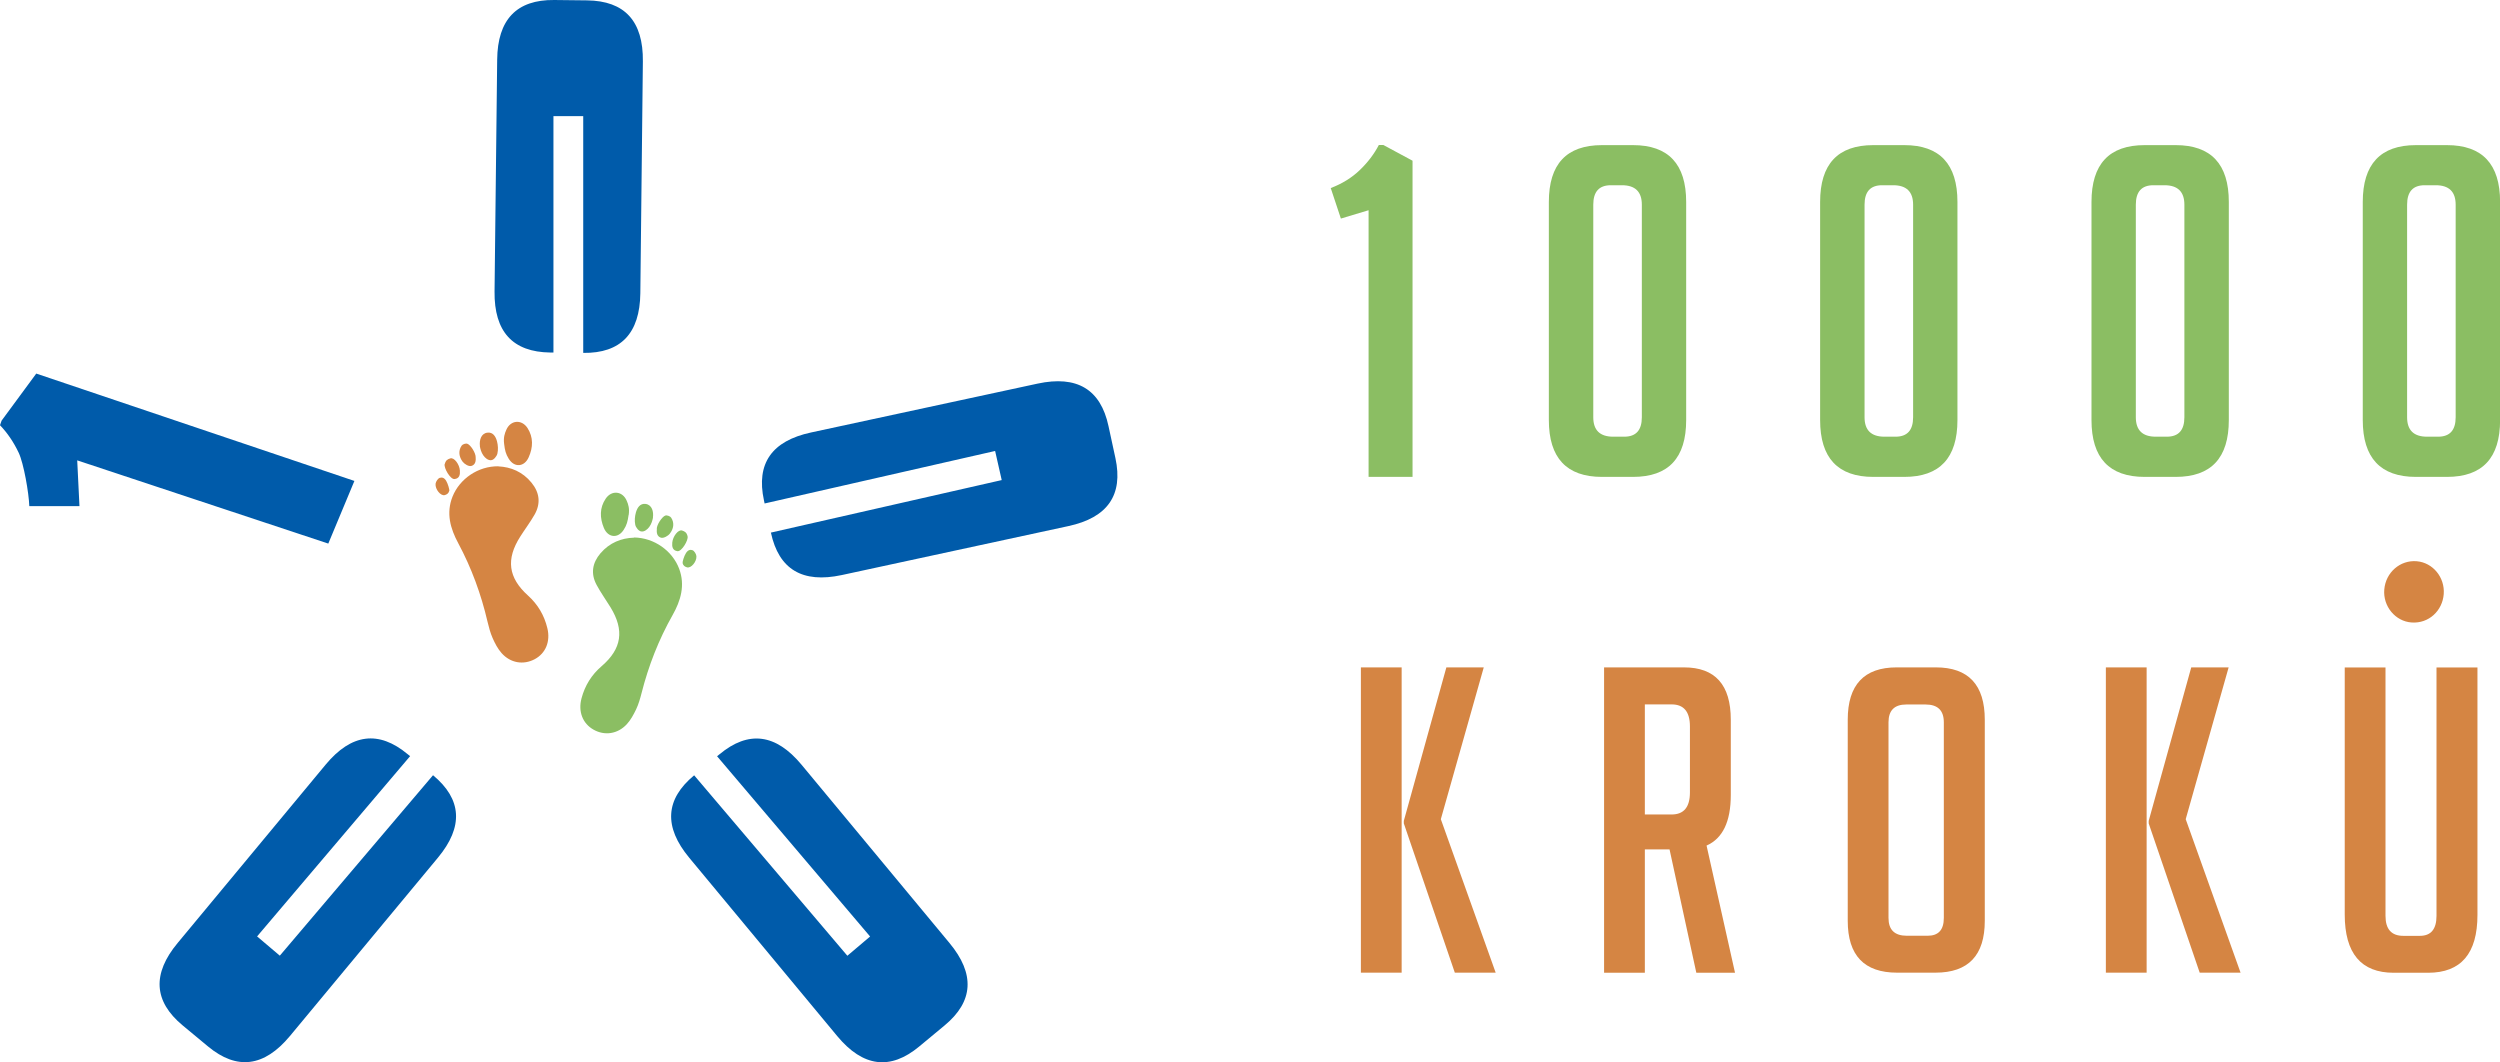 <?xml version="1.0" encoding="UTF-8"?><svg id="Layer_2" xmlns="http://www.w3.org/2000/svg" viewBox="0 0 266.15 113.09"><defs><style>.cls-1{fill:#005baa;}.cls-2{fill:#8bbe63;}.cls-3{fill:#d58543;}</style></defs><g id="Vrstva_1"><path class="cls-2" d="M142.75,23.27l-1.08-3.25c1.21-.46,2.25-1.1,3.1-1.92.85-.82,1.52-1.7,2.02-2.66h.49l3.1,1.67v33.66h-4.68v-28.39l-2.95.89Z"/><path class="cls-2" d="M171.49,19.72c-1.25,0-1.87.69-1.87,2.07v22.63c0,1.38.71,2.07,2.12,2.07h1.18c1.25,0,1.87-.69,1.87-2.07v-22.63c0-1.38-.71-2.07-2.12-2.07h-1.18ZM170.55,50.77c-3.77,0-5.66-2.02-5.66-6.05v-23.22c0-4.03,1.88-6.05,5.66-6.05h3.3c3.77,0,5.66,2.02,5.66,6.05v23.22c0,4.04-1.88,6.05-5.66,6.05h-3.3Z"/><path class="cls-2" d="M200.37,19.72c-1.25,0-1.87.69-1.87,2.07v22.63c0,1.38.71,2.07,2.12,2.07h1.18c1.25,0,1.87-.69,1.87-2.07v-22.63c0-1.38-.71-2.07-2.12-2.07h-1.18ZM199.43,50.77c-3.77,0-5.66-2.02-5.66-6.05v-23.22c0-4.03,1.88-6.05,5.66-6.05h3.3c3.77,0,5.66,2.02,5.66,6.05v23.22c0,4.04-1.89,6.05-5.66,6.05h-3.3Z"/><path class="cls-2" d="M229.25,19.72c-1.25,0-1.87.69-1.87,2.07v22.63c0,1.38.71,2.07,2.12,2.07h1.18c1.25,0,1.87-.69,1.87-2.07v-22.63c0-1.38-.71-2.07-2.12-2.07h-1.18ZM228.32,50.77c-3.77,0-5.66-2.02-5.66-6.05v-23.22c0-4.03,1.88-6.05,5.66-6.05h3.3c3.77,0,5.66,2.02,5.66,6.05v23.22c0,4.04-1.88,6.05-5.66,6.05h-3.3Z"/><path class="cls-2" d="M258.13,19.72c-1.25,0-1.87.69-1.87,2.07v22.63c0,1.38.71,2.07,2.12,2.07h1.18c1.25,0,1.87-.69,1.87-2.07v-22.63c0-1.38-.71-2.07-2.12-2.07h-1.18ZM257.2,50.77c-3.77,0-5.66-2.02-5.66-6.05v-23.22c0-4.03,1.89-6.05,5.66-6.05h3.3c3.77,0,5.66,2.02,5.66,6.05v23.22c0,4.04-1.88,6.05-5.66,6.05h-3.3Z"/><path class="cls-3" d="M159.22,103.55h-4.34l-5.43-15.89v-.27l4.53-16.34h3.98l-4.57,16.16,5.84,16.34ZM149.22,103.55h-4.34v-32.5h4.34v32.5Z"/><path class="cls-3" d="M175.11,86.71h2.85c1.3,0,1.95-.78,1.95-2.35v-7.02c0-1.57-.65-2.35-1.95-2.35h-2.85v11.72ZM170.77,71.05h8.51c3.32,0,4.98,1.86,4.98,5.57v8.01c0,2.84-.86,4.63-2.58,5.39l3.03,13.54h-4.12l-2.85-13.13h-2.63v13.13h-4.34v-32.5Z"/><path class="cls-3" d="M203,99.62h2.22c1.15,0,1.72-.63,1.72-1.9v-20.82c0-1.27-.65-1.9-1.95-1.9h-2.04c-1.27,0-1.9.63-1.9,1.9v20.82c0,1.27.65,1.9,1.95,1.9M201.96,103.55c-3.5,0-5.25-1.84-5.25-5.52v-21.41c0-3.71,1.74-5.57,5.21-5.57h4.17c3.47,0,5.21,1.86,5.21,5.57v21.41c0,3.68-1.75,5.52-5.25,5.52h-4.07Z"/><path class="cls-3" d="M238.53,103.55h-4.35l-5.43-15.89v-.27l4.53-16.34h3.98l-4.57,16.16,5.84,16.34ZM228.53,103.55h-4.34v-32.5h4.34v32.5Z"/><path class="cls-3" d="M263.75,71.05v26.35c0,4.11-1.75,6.16-5.25,6.16h-3.67c-3.47,0-5.21-2.07-5.21-6.2v-26.3h4.34v26.44c0,1.42.63,2.13,1.9,2.13h1.76c1.18,0,1.77-.71,1.77-2.13v-26.44h4.35Z"/><path class="cls-3" d="M253.83,62.76c-.15,1.78,1.17,3.39,2.91,3.51,1.84.13,3.29-1.26,3.42-3.03.13-1.77-1.15-3.34-2.87-3.49-1.77-.15-3.31,1.19-3.46,3.01"/><path class="cls-1" d="M8.46,53.88H3.12c-.05-1.39-.59-4.54-1.13-5.68-.54-1.14-1.2-2.11-1.99-2.93l.17-.49,3.69-5.01,33.87,11.43-2.78,6.67-26.73-8.86.24,4.88Z"/><path class="cls-1" d="M62.09,12.36h-3.17v25.17h-.33c-4.01-.05-5.99-2.22-5.94-6.5l.28-24.67C52.97,2.08,55-.04,59,0l3.5.04c4.01.05,5.99,2.21,5.94,6.5l-.27,24.67c-.05,4.29-2.08,6.41-6.08,6.36h0V12.36Z"/><path class="cls-1" d="M106.64,51.1l-.7-3.09-24.54,5.59-.07-.33c-.85-3.92.83-6.33,5.02-7.23l24.11-5.2c4.19-.9,6.71.6,7.55,4.52l.74,3.42c.84,3.92-.83,6.33-5.02,7.23l-24.11,5.21c-4.19.9-6.71-.6-7.55-4.52h0s24.57-5.59,24.57-5.59Z"/><path class="cls-1" d="M90.21,101.75l2.42-2.05-16.29-19.19.26-.21c3.08-2.56,5.99-2.19,8.73,1.11l15.75,18.98c2.74,3.3,2.56,6.23-.52,8.78l-2.7,2.24c-3.08,2.56-5.99,2.19-8.73-1.11l-15.75-18.98c-2.74-3.3-2.56-6.23.52-8.78h0s16.31,19.21,16.31,19.21Z"/><path class="cls-1" d="M46.1,82.53h0c3.08,2.56,3.26,5.48.52,8.78l-15.75,18.98c-2.74,3.3-5.65,3.67-8.73,1.11l-2.7-2.24c-3.08-2.56-3.26-5.49-.52-8.78l15.75-18.98c2.74-3.3,5.65-3.67,8.73-1.11l.26.21-16.29,19.19,2.42,2.05,16.31-19.21Z"/><path class="cls-2" d="M67.5,57.22c2.15.03,4.08,1.42,4.8,3.32.67,1.78.16,3.43-.7,4.95-1.48,2.62-2.56,5.39-3.3,8.3-.15.59-.32,1.18-.58,1.73-.27.56-.58,1.14-1,1.59-.98,1.05-2.36,1.23-3.53.57-1.16-.65-1.66-1.93-1.28-3.34.36-1.36,1.07-2.5,2.14-3.42,2.15-1.85,2.44-3.82.95-6.26-.49-.8-1.04-1.56-1.48-2.38-.65-1.2-.47-2.35.41-3.38.97-1.13,2.23-1.62,3.57-1.66Z"/><path class="cls-2" d="M69.52,55.1c-.07.33-.16.67-.4,1-.18.25-.52.53-.84.48-.27-.02-.59-.42-.65-.71-.09-.42-.05-.9.07-1.32.14-.49.44-.99,1.05-.9.66.1.85.82.76,1.44Z"/><path class="cls-2" d="M72.67,59.95c-.03-.13.15-.75.36-1.07.22-.35.47-.38.68-.31.2.06.41.41.43.64.04.59-.57,1.31-1,1.19-.22-.06-.41-.18-.47-.45Z"/><path class="cls-2" d="M66.93,54.83c.1-.68-.03-1.12-.21-1.52-.44-1.04-1.61-1.16-2.24-.22-.65.96-.64,2.04-.19,3.12.44,1.04,1.5,1.15,2.11.19.33-.51.42-.89.52-1.57Z"/><path class="cls-2" d="M69.93,56.33c-.08.65.22.86.47.92.26.06.72-.19.91-.44.39-.5.52-1.12.14-1.7-.1-.15-.43-.29-.63-.22-.33.12-.92.97-.9,1.44Z"/><path class="cls-2" d="M73.2,57.09c-.1-.41-.29-.51-.58-.61-.41-.14-.99.62-1.05,1.28-.04.43.02.84.55.92.45.06,1.18-1.17,1.08-1.58Z"/><path class="cls-3" d="M53.05,49.64c-2.15-.02-4.11,1.33-4.87,3.22-.71,1.77-.23,3.42.6,4.96,1.42,2.65,2.44,5.44,3.12,8.36.14.59.3,1.19.54,1.74.25.57.55,1.15.96,1.61.95,1.07,2.33,1.28,3.52.65,1.17-.62,1.7-1.89,1.35-3.31-.33-1.37-1.01-2.52-2.06-3.47-2.11-1.9-2.36-3.87-.82-6.28.5-.79,1.07-1.54,1.53-2.35.67-1.19.52-2.34-.34-3.39-.94-1.15-2.19-1.67-3.53-1.73Z"/><path class="cls-3" d="M51.08,47.48c.06.33.15.68.38,1.01.17.25.5.54.83.5.27-.01.59-.41.66-.69.1-.42.07-.9-.04-1.32-.13-.49-.42-1-1.03-.92-.67.09-.86.8-.79,1.42Z"/><path class="cls-3" d="M47.83,52.27c.04-.13-.14-.76-.33-1.08-.21-.35-.46-.39-.68-.32-.2.06-.42.4-.45.63-.06.59.55,1.32.97,1.21.22-.06.41-.17.48-.44Z"/><path class="cls-3" d="M53.67,47.26c-.09-.68.06-1.12.24-1.52.46-1.03,1.63-1.12,2.25-.17.63.98.6,2.06.12,3.12-.46,1.03-1.52,1.12-2.12.15-.32-.52-.41-.9-.49-1.58Z"/><path class="cls-3" d="M50.64,48.7c.06.65-.23.85-.49.91-.27.06-.71-.21-.9-.46-.38-.51-.49-1.13-.11-1.7.1-.15.43-.28.63-.2.33.12.9.99.87,1.46Z"/><path class="cls-3" d="M47.35,49.4c.11-.41.3-.51.59-.6.41-.13.98.64,1.02,1.3.03.43-.04.84-.57.9-.45.05-1.16-1.19-1.05-1.6Z"/></g></svg>